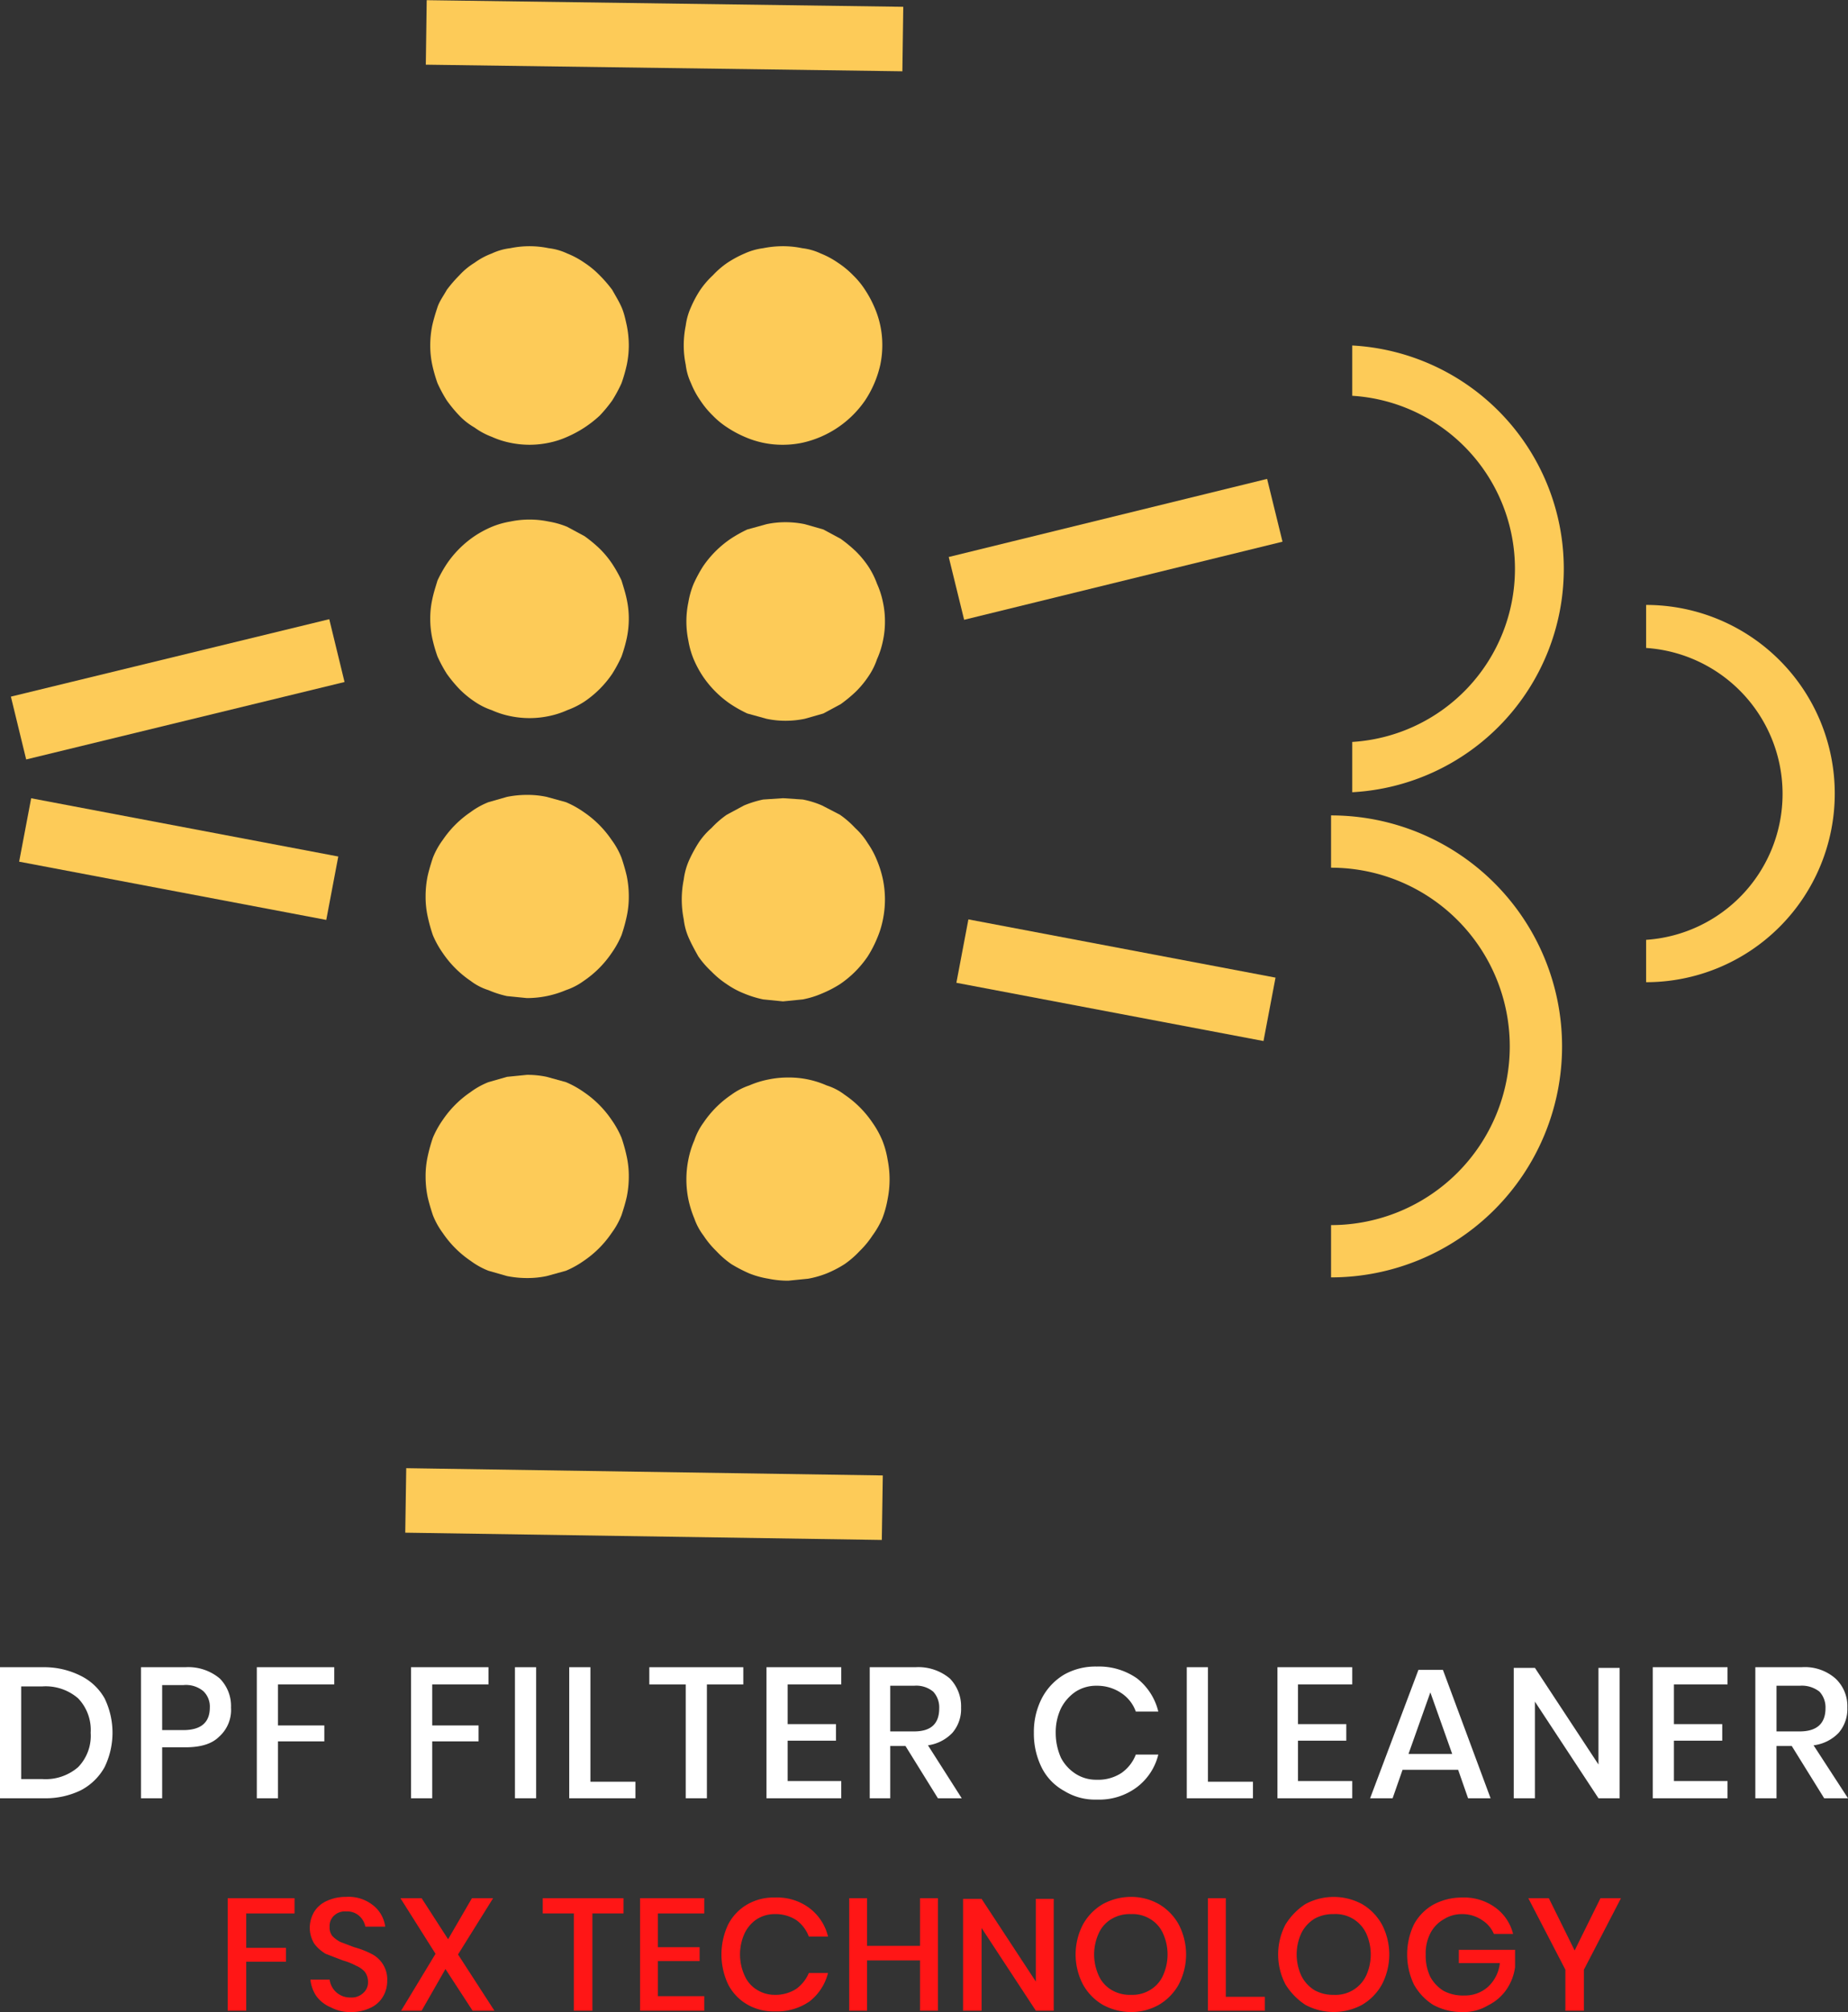 <?xml version="1.0" encoding="UTF-8"?> <svg xmlns="http://www.w3.org/2000/svg" id="Layer_1" data-name="Layer 1" width="279.2" height="304" viewBox="0 0 279.2 304"><rect x="0" y="0" width="279.2" height="304" fill="#333333" stroke="none"/><path d="M114.2,136.2a13.9,13.9,0,0,1-.3,3,24.5,24.5,0,0,1-.8,2.9,14.3,14.3,0,0,1-1.5,2.7,15.7,15.7,0,0,1-4.2,4.2,9.9,9.9,0,0,1-2.7,1.4,15.1,15.1,0,0,1-5.9,1.2l-3-.3a15.2,15.2,0,0,1-2.8-.9,8.7,8.7,0,0,1-2.7-1.4,15.7,15.7,0,0,1-4.2-4.2,14.3,14.3,0,0,1-1.5-2.7,24.5,24.5,0,0,1-.8-2.9,13.9,13.9,0,0,1-.3-3,15.3,15.3,0,0,1,.3-3c.2-.9.5-1.9.8-2.8a11.7,11.7,0,0,1,1.5-2.7,15.7,15.7,0,0,1,4.2-4.2A11.7,11.7,0,0,1,93,122l2.8-.8a15.3,15.3,0,0,1,3-.3,13.9,13.9,0,0,1,3,.3l2.9.8a14.3,14.3,0,0,1,2.7,1.5,15.7,15.7,0,0,1,4.2,4.2,11.7,11.7,0,0,1,1.5,2.7c.3.9.6,1.9.8,2.8A15.3,15.3,0,0,1,114.2,136.2Z" transform="translate(-19.2 -0.8)" style="fill:#fdcb58"></path><path d="M114.2,94.3a14.3,14.3,0,0,1-.3,2.9,22.9,22.9,0,0,1-.8,2.8,21.5,21.5,0,0,1-1.4,2.6,15.7,15.7,0,0,1-4.2,4.2,12.6,12.6,0,0,1-2.6,1.3,13.1,13.1,0,0,1-2.8.9,14.2,14.2,0,0,1-5.8,0,13.1,13.1,0,0,1-2.8-.9,10.5,10.5,0,0,1-2.6-1.3,14.5,14.5,0,0,1-2.3-1.9,21.1,21.1,0,0,1-1.9-2.3,21.5,21.5,0,0,1-1.4-2.6,22.9,22.9,0,0,1-.8-2.8,14.3,14.3,0,0,1-.3-2.9,13.6,13.6,0,0,1,.3-2.9c.2-1,.5-1.9.8-2.9A20.1,20.1,0,0,1,86.7,86a15.7,15.7,0,0,1,4.2-4.2,15.9,15.9,0,0,1,2.6-1.4,12.9,12.9,0,0,1,2.8-.8,14.2,14.2,0,0,1,5.8,0,12.9,12.9,0,0,1,2.8.8l2.6,1.4a21.1,21.1,0,0,1,2.3,1.9,14.5,14.5,0,0,1,1.9,2.3,20.1,20.1,0,0,1,1.4,2.5c.3,1,.6,1.9.8,2.9A13.6,13.6,0,0,1,114.2,94.3Z" transform="translate(-19.2 -0.8)" style="fill:#fdcb58"></path><path d="M114.2,178.6a15.3,15.3,0,0,1-.3,3c-.2.9-.5,1.9-.8,2.8a11.7,11.7,0,0,1-1.5,2.7,15.7,15.7,0,0,1-4.2,4.2,14.3,14.3,0,0,1-2.7,1.5l-2.9.8a13.9,13.9,0,0,1-3,.3,15.3,15.3,0,0,1-3-.3l-2.8-.8a11.7,11.7,0,0,1-2.7-1.5,15.7,15.7,0,0,1-4.2-4.2,11.7,11.7,0,0,1-1.5-2.7c-.3-.9-.6-1.9-.8-2.8a15.3,15.3,0,0,1-.3-3,13.9,13.9,0,0,1,.3-3,24.5,24.5,0,0,1,.8-2.9,14.3,14.3,0,0,1,1.5-2.7,15.7,15.7,0,0,1,4.2-4.2,11.7,11.7,0,0,1,2.7-1.5l2.8-.8,3-.3a13.9,13.9,0,0,1,3,.3l2.9.8a14.3,14.3,0,0,1,2.7,1.5,15.7,15.7,0,0,1,4.2,4.2,14.3,14.3,0,0,1,1.5,2.7,24.5,24.5,0,0,1,.8,2.9A13.9,13.9,0,0,1,114.2,178.6Z" transform="translate(-19.2 -0.8)" style="fill:#fdcb58"></path><path d="M114.2,53a14.3,14.3,0,0,1-.3,2.9,22.9,22.9,0,0,1-.8,2.8,21.5,21.5,0,0,1-1.4,2.6,21.1,21.1,0,0,1-1.9,2.3,17.3,17.3,0,0,1-4.9,3.2,13.1,13.1,0,0,1-2.8.9,14.2,14.2,0,0,1-5.8,0,13.1,13.1,0,0,1-2.8-.9,10.8,10.8,0,0,1-2.6-1.4,10.2,10.2,0,0,1-2.3-1.8,21.1,21.1,0,0,1-1.9-2.3,21.5,21.5,0,0,1-1.4-2.6,22.9,22.9,0,0,1-.8-2.8,14.3,14.3,0,0,1-.3-2.9,15.3,15.3,0,0,1,.3-3c.2-.9.5-1.9.8-2.8s.9-1.7,1.4-2.6a20,20,0,0,1,1.9-2.2,10.6,10.6,0,0,1,2.3-1.9,10.8,10.8,0,0,1,2.6-1.4,9,9,0,0,1,2.8-.8,14.2,14.2,0,0,1,5.8,0,9,9,0,0,1,2.8.8,13,13,0,0,1,2.6,1.4,13.7,13.7,0,0,1,2.3,1.9,20,20,0,0,1,1.9,2.2c.5.9,1,1.7,1.4,2.6s.6,1.9.8,2.8A15.3,15.3,0,0,1,114.2,53Z" transform="translate(-19.2 -0.8)" style="fill:#fdcb58"></path><path d="M153.6,179a15.3,15.3,0,0,1-.3,3,15.7,15.7,0,0,1-.8,2.9,13.5,13.5,0,0,1-1.5,2.6,13.7,13.7,0,0,1-1.9,2.3,14.3,14.3,0,0,1-2.3,2,17.1,17.1,0,0,1-2.7,1.4,14.7,14.7,0,0,1-2.8.8l-3,.3a14.5,14.5,0,0,1-3-.3,13.8,13.8,0,0,1-2.9-.8,22.9,22.9,0,0,1-2.7-1.4,14.3,14.3,0,0,1-2.3-2,13.7,13.7,0,0,1-1.9-2.3,9.4,9.4,0,0,1-1.4-2.6,16.1,16.1,0,0,1-.9-2.9,15.2,15.2,0,0,1,0-6,14,14,0,0,1,.9-2.9,9.9,9.9,0,0,1,1.4-2.7,15.7,15.7,0,0,1,4.2-4.2,9.9,9.9,0,0,1,2.7-1.4,14,14,0,0,1,2.9-.9,14.5,14.5,0,0,1,3-.3,14.1,14.1,0,0,1,5.8,1.2,8.7,8.7,0,0,1,2.7,1.4,15.7,15.7,0,0,1,4.2,4.2,14.3,14.3,0,0,1,1.5,2.7,13.8,13.8,0,0,1,.8,2.9A15.3,15.3,0,0,1,153.6,179Z" transform="translate(-19.2 -0.8)" style="fill:#fdcb58"></path><path d="M152.9,136.7a15.3,15.3,0,0,1-.3,3,14,14,0,0,1-.9,2.9,17.4,17.4,0,0,1-1.4,2.7,15.7,15.7,0,0,1-4.2,4.2,17.4,17.4,0,0,1-2.7,1.4,14,14,0,0,1-2.9.9l-3,.3-3-.3a16.1,16.1,0,0,1-2.9-.9,13,13,0,0,1-2.6-1.4,13.7,13.7,0,0,1-2.3-1.9,14.3,14.3,0,0,1-2-2.3c-.5-.9-1-1.8-1.4-2.7a9.6,9.6,0,0,1-.8-2.9,15.2,15.2,0,0,1,0-6,10.5,10.5,0,0,1,.8-2.9,21.5,21.5,0,0,1,1.4-2.6,11,11,0,0,1,2-2.3,14.3,14.3,0,0,1,2.3-2l2.6-1.4a16.1,16.1,0,0,1,2.9-.9l3-.2,3,.2a14,14,0,0,1,2.9.9l2.7,1.4a14.3,14.3,0,0,1,2.3,2,10.6,10.6,0,0,1,1.9,2.3,13,13,0,0,1,1.4,2.6,16.1,16.1,0,0,1,.9,2.9A15.3,15.3,0,0,1,152.9,136.7Z" transform="translate(-19.2 -0.8)" style="fill:#fdcb58"></path><path d="M152.9,94.7a13.6,13.6,0,0,1-.3,2.9,13.1,13.1,0,0,1-.9,2.8,10.5,10.5,0,0,1-1.3,2.6,14.5,14.5,0,0,1-1.9,2.3,21.1,21.1,0,0,1-2.3,1.9l-2.6,1.4-2.8.8a14.3,14.3,0,0,1-2.9.3,13.6,13.6,0,0,1-2.9-.3l-2.9-.8a20.1,20.1,0,0,1-2.5-1.4,15.7,15.7,0,0,1-4.2-4.2,15.9,15.9,0,0,1-1.4-2.6,12.9,12.9,0,0,1-.8-2.8,14.2,14.2,0,0,1,0-5.8A12.9,12.9,0,0,1,124,89a21.5,21.5,0,0,1,1.4-2.6,15.7,15.7,0,0,1,4.2-4.2,20.1,20.1,0,0,1,2.5-1.4L135,80a13.6,13.6,0,0,1,2.9-.3,14.3,14.3,0,0,1,2.9.3l2.8.8,2.6,1.4a21.1,21.1,0,0,1,2.3,1.9,14.5,14.5,0,0,1,1.9,2.3,12.6,12.6,0,0,1,1.3,2.6,13.1,13.1,0,0,1,.9,2.8A13.6,13.6,0,0,1,152.9,94.7Z" transform="translate(-19.2 -0.8)" style="fill:#fdcb58"></path><path d="M152.5,53a14.3,14.3,0,0,1-.3,2.9,16.1,16.1,0,0,1-2.3,5.4,15.6,15.6,0,0,1-9.5,6.4,14.3,14.3,0,0,1-2.9.3,14.1,14.1,0,0,1-5.8-1.2,16.5,16.5,0,0,1-2.6-1.4,12.4,12.4,0,0,1-2.2-1.8,13.7,13.7,0,0,1-1.9-2.3,13,13,0,0,1-1.4-2.6,9,9,0,0,1-.8-2.8,14.3,14.3,0,0,1-.3-2.9,15.3,15.3,0,0,1,.3-3,9.8,9.8,0,0,1,.8-2.8,16.5,16.5,0,0,1,1.4-2.6,13,13,0,0,1,1.9-2.2,13,13,0,0,1,2.2-1.9,16.5,16.5,0,0,1,2.6-1.4,9.8,9.8,0,0,1,2.8-.8,15.3,15.3,0,0,1,3-.3,14.3,14.3,0,0,1,2.9.3,9,9,0,0,1,2.8.8,13,13,0,0,1,2.6,1.4,13.7,13.7,0,0,1,2.3,1.9,12.4,12.4,0,0,1,1.8,2.2,16.5,16.5,0,0,1,1.4,2.6,14.1,14.1,0,0,1,1.2,5.8Z" transform="translate(-19.2 -0.8)" style="fill:#fdcb58"></path><line x1="50.2" y1="134.2" x2="3.8" y2="125.4" style="fill:none;stroke:#fdcb58;stroke-width:9.75px"></line><line x1="50.9" y1="98.3" x2="2.8" y2="110" style="fill:none;stroke:#fdcb58;stroke-width:9.769px"></line><line x1="191.8" y1="152.5" x2="145.4" y2="143.7" style="fill:none;stroke:#fdcb58;stroke-width:9.75px"></line><line x1="192.6" y1="77.1" x2="144.5" y2="88.9" style="fill:none;stroke:#fdcb58;stroke-width:9.769px"></line><path d="M223.5,60.6a26.2,26.2,0,0,1,0,52.3v7.6a33.8,33.8,0,0,0,0-67.5v7.6Z" transform="translate(-19.2 -0.8)" style="fill:#fdcb58;fill-rule:evenodd"></path><path d="M220.3,131.9a27,27,0,0,1,0,54v7.9a34.9,34.9,0,0,0,0-69.8v7.9Z" transform="translate(-19.2 -0.8)" style="fill:#fdcb58;fill-rule:evenodd"></path><path d="M267.9,98.7a22.1,22.1,0,0,1,0,44.1v6.4a28.5,28.5,0,0,0,0-57v6.5Z" transform="translate(-19.2 -0.8)" style="fill:#fdcb58;fill-rule:evenodd"></path><line x1="133.3" y1="227.8" x2="61.3" y2="226.7" style="fill:none;stroke:#fdcb58;stroke-width:9.746px"></line><line x1="136.4" y1="5.9" x2="64.4" y2="4.9" style="fill:none;stroke:#fdcb58;stroke-width:9.746px"></line><path d="M35,267.8a8.7,8.7,0,0,1-3.6,3.5,12.2,12.2,0,0,1-5.6,1.2H19.2V252.7h6.6a12.2,12.2,0,0,1,5.6,1.3,8.4,8.4,0,0,1,3.6,3.4,11.9,11.9,0,0,1,0,10.4Zm-4,0a6.8,6.8,0,0,0,1.9-5.2,6.9,6.9,0,0,0-1.9-5.2,7.5,7.5,0,0,0-5.4-1.8H22.4v14h3.2A7.5,7.5,0,0,0,31,267.8Z" transform="translate(-19.2 -0.8)" style="fill:#fff"></path><path d="M43.7,264.8v7.7H40.5V252.7h6.7a7.4,7.4,0,0,1,5.2,1.7,5.9,5.9,0,0,1,1.7,4.4,5.4,5.4,0,0,1-1.8,4.4c-1.1,1.1-2.8,1.6-5.1,1.6Zm7.2-6a3.2,3.2,0,0,0-1-2.5,4.1,4.1,0,0,0-3-.9H43.7v6.8h3.2C49.5,262.2,50.9,261.1,50.9,258.8Z" transform="translate(-19.2 -0.8)" style="fill:#fff"></path><path d="M69.7,252.7v2.6H61.2v6.2h7v2.4h-7v8.6H58V252.7Z" transform="translate(-19.2 -0.8)" style="fill:#fff"></path><path d="M93,252.7v2.6H84.5v6.2h7v2.4h-7v8.6H81.3V252.7Z" transform="translate(-19.2 -0.8)" style="fill:#fff"></path><path d="M100.2,252.7v19.8H97V252.7Z" transform="translate(-19.2 -0.8)" style="fill:#fff"></path><path d="M108.4,270h6.8v2.5h-10V252.7h3.2Z" transform="translate(-19.2 -0.8)" style="fill:#fff"></path><path d="M131.5,252.7v2.6H126v17.2h-3.2V255.3h-5.5v-2.6Z" transform="translate(-19.2 -0.8)" style="fill:#fff"></path><path d="M138.2,255.3v6h7.3v2.5h-7.3v6.1h8.1v2.6H135V252.7h11.3v2.6Z" transform="translate(-19.2 -0.8)" style="fill:#fff"></path><path d="M160.9,272.5l-4.9-7.9h-2.3v7.9h-3.1V252.7h6.9a7.4,7.4,0,0,1,5.2,1.7,6,6,0,0,1,1.7,4.4,5.5,5.5,0,0,1-1.3,3.8,6.3,6.3,0,0,1-3.7,1.9l5.1,8Zm-7.2-10.1h3.6c2.6,0,3.8-1.2,3.8-3.5a3.5,3.5,0,0,0-.9-2.5,4,4,0,0,0-2.9-.9h-3.6Z" transform="translate(-19.2 -0.8)" style="fill:#fff"></path><path d="M191,254.4a9.1,9.1,0,0,1,3.2,5h-3.4a5.6,5.6,0,0,0-2.2-2.8,6.5,6.5,0,0,0-3.7-1.1,5.7,5.7,0,0,0-3.2.9,6.7,6.7,0,0,0-2.2,2.5,8.4,8.4,0,0,0-.8,3.7,9.2,9.2,0,0,0,.8,3.8,6.4,6.4,0,0,0,2.2,2.4,5.7,5.7,0,0,0,3.2.9,6.4,6.4,0,0,0,3.7-1,6,6,0,0,0,2.2-2.8h3.4a8.8,8.8,0,0,1-3.2,4.9,9.5,9.5,0,0,1-6.1,1.9,8.8,8.8,0,0,1-4.9-1.3,8.2,8.2,0,0,1-3.4-3.5,11.5,11.5,0,0,1-1.2-5.3,11.1,11.1,0,0,1,1.2-5.2,9,9,0,0,1,3.4-3.6,9.6,9.6,0,0,1,4.9-1.2A10,10,0,0,1,191,254.4Z" transform="translate(-19.2 -0.8)" style="fill:#fff"></path><path d="M201.7,270h6.8v2.5h-10V252.7h3.2Z" transform="translate(-19.2 -0.8)" style="fill:#fff"></path><path d="M215.3,255.3v6h7.3v2.5h-7.3v6.1h8.2v2.6H212.2V252.7h11.3v2.6Z" transform="translate(-19.2 -0.8)" style="fill:#fff"></path><path d="M239.5,268.2h-8.4l-1.5,4.3h-3.4l7.3-19.4h3.7l7.2,19.4H241Zm-.9-2.4-3.3-9.3-3.3,9.3Z" transform="translate(-19.2 -0.8)" style="fill:#fff"></path><path d="M263.9,272.5h-3.2l-9.6-14.6v14.6h-3.2V252.8h3.2l9.6,14.6V252.8h3.2Z" transform="translate(-19.2 -0.8)" style="fill:#fff"></path><path d="M272.1,255.3v6h7.3v2.5h-7.3v6.1h8.1v2.6H268.9V252.7h11.3v2.6Z" transform="translate(-19.2 -0.8)" style="fill:#fff"></path><path d="M294.8,272.5l-4.9-7.9h-2.3v7.9h-3.2V252.7h7a7,7,0,0,1,5.1,1.7,5.7,5.7,0,0,1,1.8,4.4,5.5,5.5,0,0,1-1.3,3.8,6.3,6.3,0,0,1-3.8,1.9l5.2,8Zm-7.2-10.1h3.5c2.6,0,3.9-1.2,3.9-3.5a3.5,3.5,0,0,0-.9-2.5,4.3,4.3,0,0,0-3-.9h-3.5Z" transform="translate(-19.2 -0.8)" style="fill:#fff"></path><path d="M63.7,287.6v2.3H56.4v5.2h6v2.1h-6v7.4H53.6v-17Z" transform="translate(-19.2 -0.8)" style="fill:#ff1616"></path><path d="M77.1,302.4a4.2,4.2,0,0,1-1.8,1.7,6.6,6.6,0,0,1-3,.7,6.2,6.2,0,0,1-3.1-.7,5.2,5.2,0,0,1-2.2-1.7,5.4,5.4,0,0,1-.9-2.5H69a3.1,3.1,0,0,0,3.2,2.7,2.5,2.5,0,0,0,1.9-.7,2.1,2.1,0,0,0,.7-1.7,2.5,2.5,0,0,0-.5-1.5,3.8,3.8,0,0,0-1.3-.9,10.3,10.3,0,0,0-2-.8l-2.6-1a5.9,5.9,0,0,1-1.7-1.5A4.6,4.6,0,0,1,66,292a4.8,4.8,0,0,1,.7-2.4,4.3,4.3,0,0,1,1.9-1.6,6.8,6.8,0,0,1,2.9-.6,5.9,5.9,0,0,1,4.1,1.3,4.9,4.9,0,0,1,1.8,3.2h-3a2.9,2.9,0,0,0-.9-1.6,2.7,2.7,0,0,0-2-.7,2.4,2.4,0,0,0-1.8.6,2.1,2.1,0,0,0-.7,1.7,2.1,2.1,0,0,0,.4,1.4,4.7,4.7,0,0,0,1.2.9l2.1.8a12.8,12.8,0,0,1,2.6,1,4.3,4.3,0,0,1,2.4,4.1A4.6,4.6,0,0,1,77.1,302.4Z" transform="translate(-19.2 -0.8)" style="fill:#ff1616"></path><path d="M90.6,304.6l-4.1-6.3-3.6,6.3H79.8L85,296l-5.3-8.4h3.2l4,6.2,3.6-6.2h3.2l-5.3,8.5,5.5,8.5Z" transform="translate(-19.2 -0.8)" style="fill:#ff1616"></path><path d="M113.4,287.6v2.3h-4.7v14.7h-2.8V289.9h-4.7v-2.3Z" transform="translate(-19.2 -0.8)" style="fill:#ff1616"></path><path d="M118.6,289.9V295h6.3v2.1h-6.3v5.3h7v2.2h-9.7v-17h9.7v2.3Z" transform="translate(-19.2 -0.8)" style="fill:#ff1616"></path><path d="M141.5,289.1a7.6,7.6,0,0,1,2.8,4.3h-2.9a5.4,5.4,0,0,0-1.9-2.5,5.8,5.8,0,0,0-3.3-.9,5,5,0,0,0-2.7.8,5.3,5.3,0,0,0-1.8,2.1,7.7,7.7,0,0,0,0,6.4,4.7,4.7,0,0,0,1.8,2.1,5,5,0,0,0,2.7.8,5.8,5.8,0,0,0,3.3-.9,5.7,5.7,0,0,0,1.9-2.4h2.9a7.9,7.9,0,0,1-2.8,4.3,8.6,8.6,0,0,1-5.2,1.5,7.9,7.9,0,0,1-4.3-1.1,7.4,7.4,0,0,1-2.8-3,10.6,10.6,0,0,1,0-9,7.4,7.4,0,0,1,2.8-3,7.9,7.9,0,0,1,4.3-1.1A8.1,8.1,0,0,1,141.5,289.1Z" transform="translate(-19.2 -0.8)" style="fill:#ff1616"></path><path d="M160.9,287.6v17h-2.7V297h-8v7.6h-2.7v-17h2.7v7.2h8v-7.2Z" transform="translate(-19.2 -0.8)" style="fill:#ff1616"></path><path d="M178.4,304.6h-2.7l-8.2-12.5v12.5h-2.8V287.7h2.8l8.2,12.5V287.7h2.7Z" transform="translate(-19.2 -0.8)" style="fill:#ff1616"></path><path d="M194.3,288.5a8.1,8.1,0,0,1,3,3.1,9.8,9.8,0,0,1,0,9,8.1,8.1,0,0,1-3,3.1,8.5,8.5,0,0,1-4.2,1.1,8.9,8.9,0,0,1-4.3-1.1,8.1,8.1,0,0,1-3-3.1,9.8,9.8,0,0,1,0-9,8.1,8.1,0,0,1,3-3.1,8.9,8.9,0,0,1,4.3-1.1A8.5,8.5,0,0,1,194.3,288.5Zm-7.1,2.2a4.8,4.8,0,0,0-2,2.2,7.7,7.7,0,0,0,0,6.4,4.8,4.8,0,0,0,2,2.2,5.4,5.4,0,0,0,2.9.7,5.1,5.1,0,0,0,2.8-.7,4.8,4.8,0,0,0,2-2.2,7.7,7.7,0,0,0,0-6.4,4.8,4.8,0,0,0-2-2.2,5.1,5.1,0,0,0-2.8-.7A5.4,5.4,0,0,0,187.2,290.7Z" transform="translate(-19.2 -0.8)" style="fill:#ff1616"></path><path d="M204.4,302.5h5.9v2.1h-8.6v-17h2.7Z" transform="translate(-19.2 -0.8)" style="fill:#ff1616"></path><path d="M225,288.5a8.1,8.1,0,0,1,3,3.1,9.8,9.8,0,0,1,0,9,8.1,8.1,0,0,1-3,3.1,9,9,0,0,1-8.6,0,9.9,9.9,0,0,1-3-3.1,9.8,9.8,0,0,1,0-9,9.9,9.9,0,0,1,3-3.1,9,9,0,0,1,8.6,0Zm-7.2,2.2a5.4,5.4,0,0,0-2,2.2,7.7,7.7,0,0,0,0,6.4,5.4,5.4,0,0,0,2,2.2,5.7,5.7,0,0,0,2.9.7,5.1,5.1,0,0,0,4.9-2.9,7.7,7.7,0,0,0,0-6.4,5.1,5.1,0,0,0-4.9-2.9A5.7,5.7,0,0,0,217.8,290.7Z" transform="translate(-19.2 -0.8)" style="fill:#ff1616"></path><path d="M245.1,289a7,7,0,0,1,2.7,4h-2.9a4.6,4.6,0,0,0-1.8-2.1,5.3,5.3,0,0,0-3-.9,5.1,5.1,0,0,0-2.8.8,5.1,5.1,0,0,0-2,2.1,6.6,6.6,0,0,0-.7,3.2,7.4,7.4,0,0,0,.7,3.4,5.8,5.8,0,0,0,2,2.1,6.2,6.2,0,0,0,3.1.7A5.2,5.2,0,0,0,244,301a5.7,5.7,0,0,0,1.8-3.6h-6.2v-2h8.5V298a7.8,7.8,0,0,1-1.3,3.4,7.3,7.3,0,0,1-2.8,2.4,7.1,7.1,0,0,1-3.9,1,9,9,0,0,1-4.4-1.1,8.6,8.6,0,0,1-2.9-3.1,10.6,10.6,0,0,1,0-9,7.6,7.6,0,0,1,2.9-3,9,9,0,0,1,4.4-1.1A8,8,0,0,1,245.1,289Z" transform="translate(-19.2 -0.8)" style="fill:#ff1616"></path><path d="M264.1,287.6l-5.6,10.8v6.2h-2.8v-6.2l-5.6-10.8h3.1l3.9,7.9,3.9-7.9Z" transform="translate(-19.2 -0.8)" style="fill:#ff1616"></path></svg> 